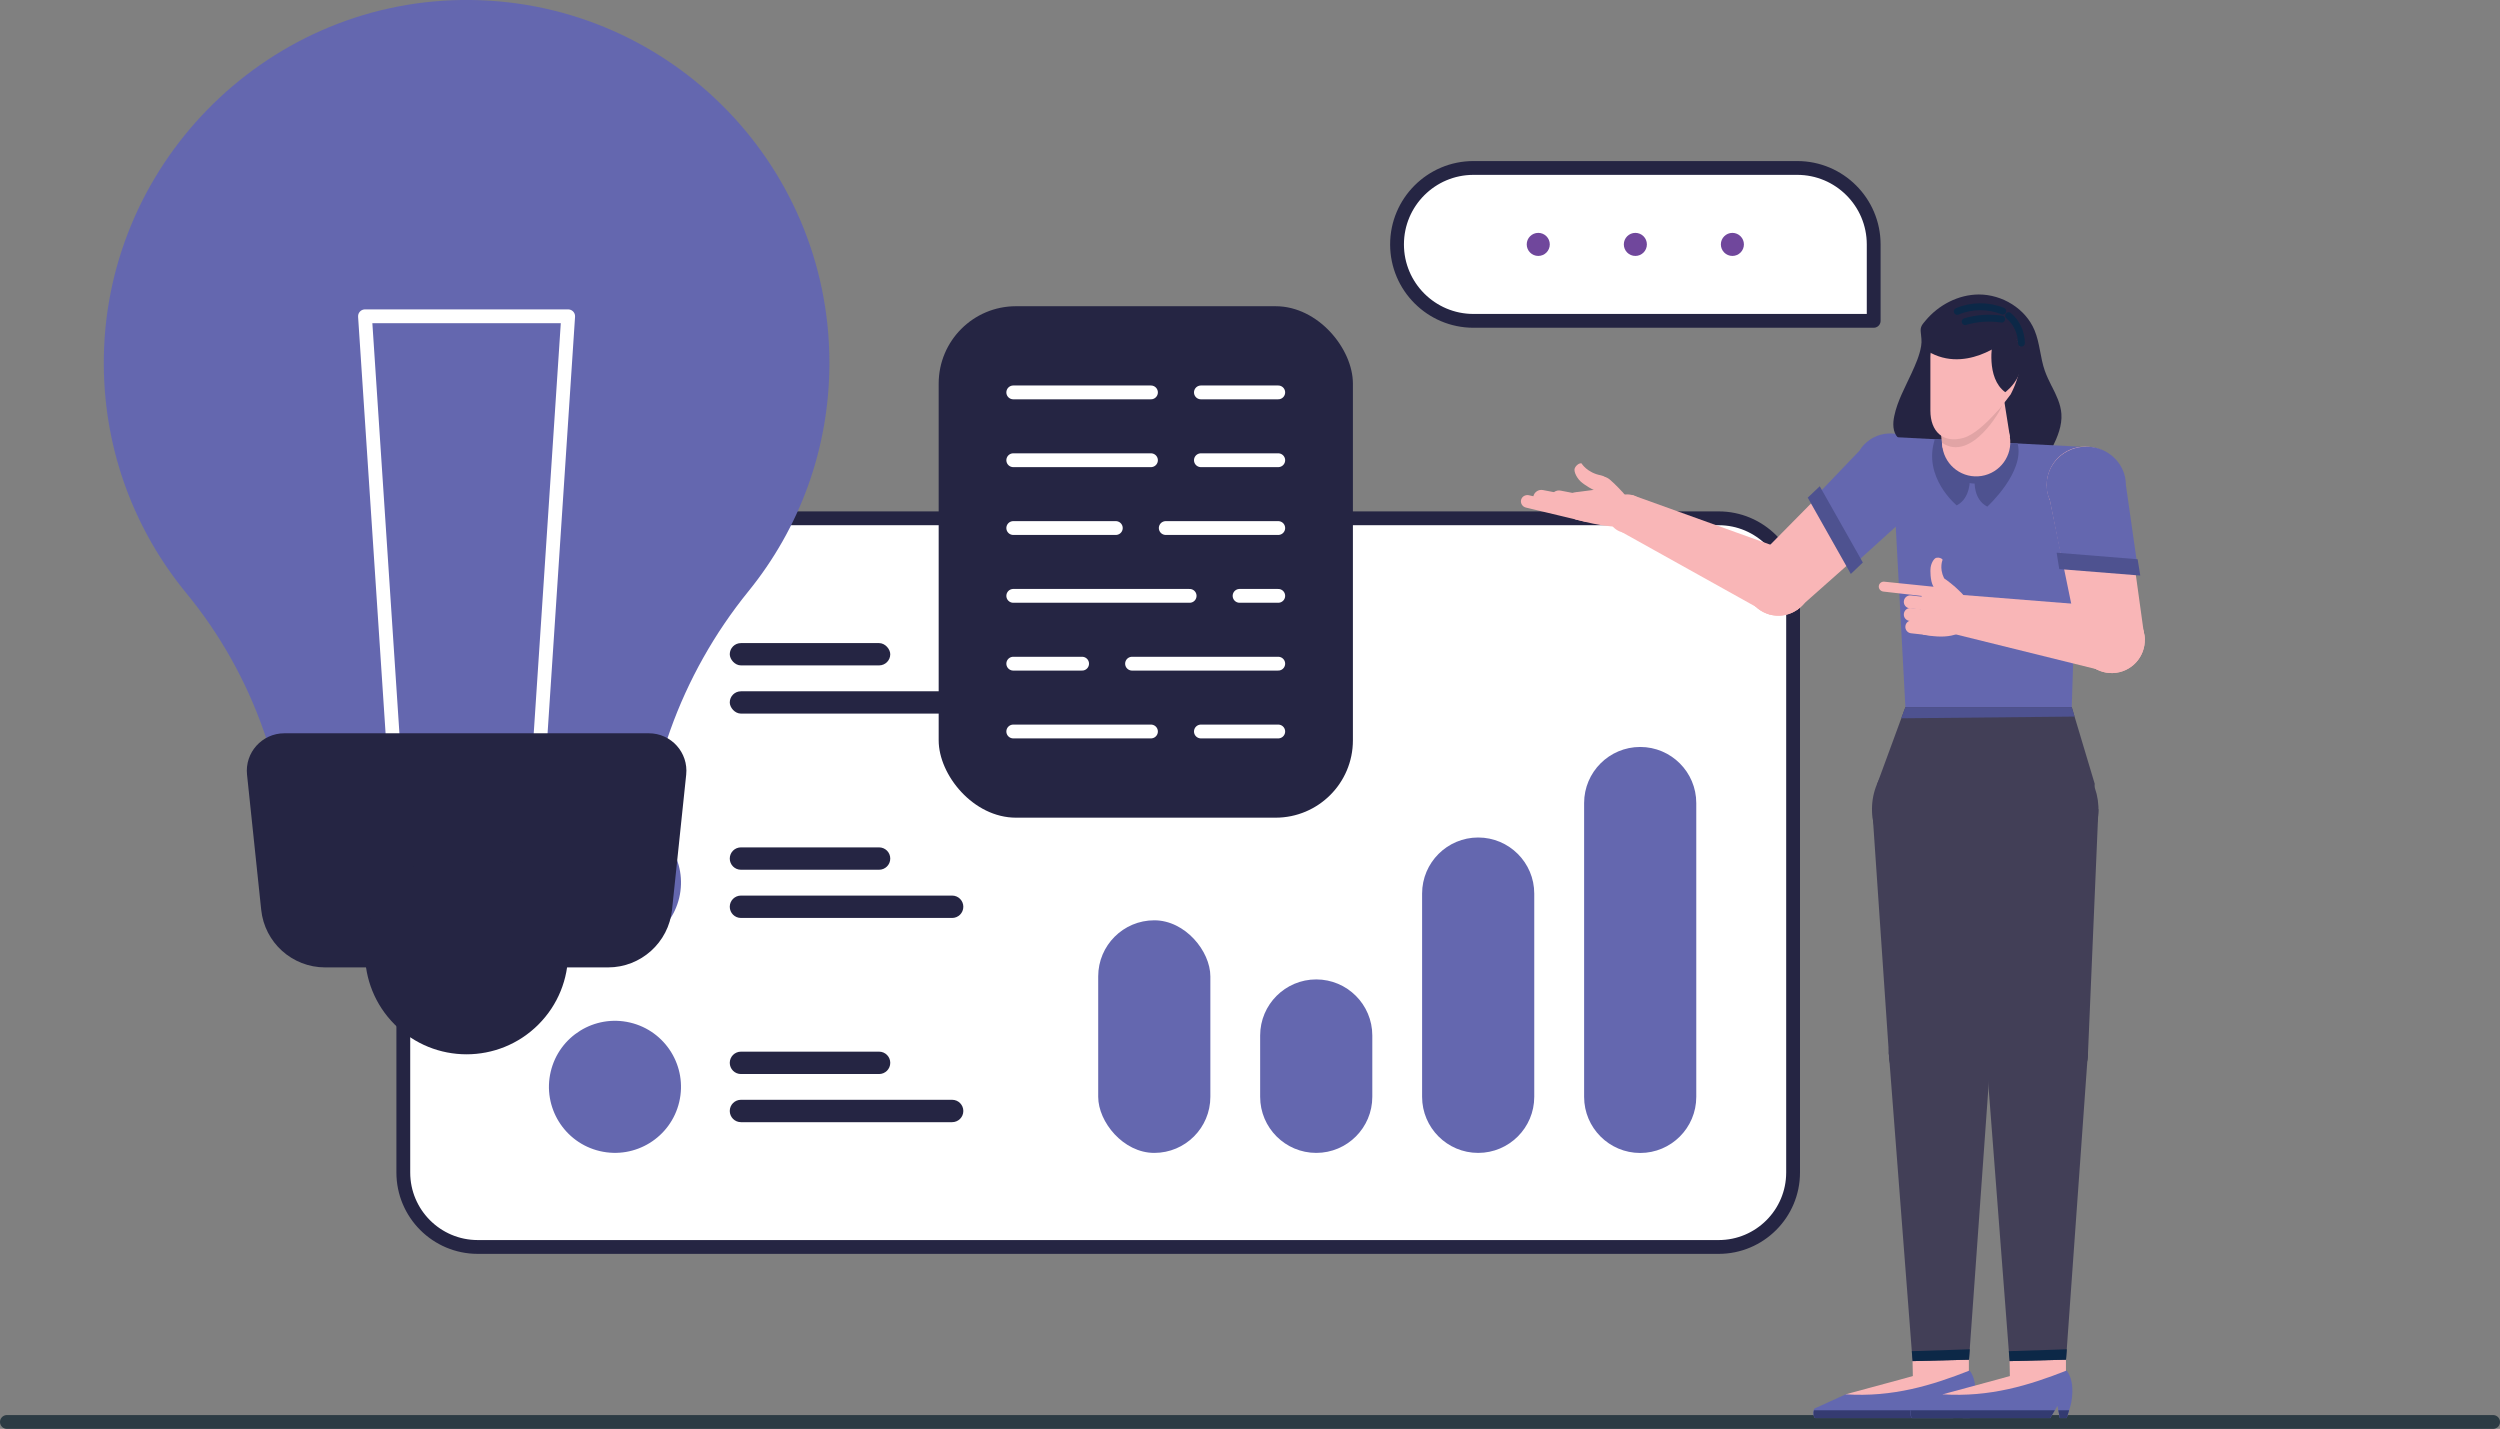 <svg xmlns="http://www.w3.org/2000/svg" viewBox="0 0 362 206.9"><rect x="0" y="0" width="362" height="206.9" fill="#808080" stroke="none"/><defs><style>.cls-1{fill:#353b71;}.cls-1,.cls-2,.cls-3,.cls-4,.cls-5,.cls-6,.cls-7,.cls-8,.cls-9,.cls-10,.cls-11,.cls-12{stroke-width:0px;}.cls-2{fill:#f9b6b7;}.cls-13{stroke:#0c2847;stroke-miterlimit:10;}.cls-13,.cls-14,.cls-15{fill:none;}.cls-13,.cls-14,.cls-15,.cls-16{stroke-linecap:round;}.cls-3{fill:#423f57;}.cls-17{isolation:isolate;}.cls-4{fill:#010101;mix-blend-mode:multiply;opacity:.1;}.cls-5{fill:#6368b0;}.cls-6{fill:#252543;}.cls-7{fill:#4e5290;}.cls-8{fill:#0c2847;}.cls-9{fill:#252442;}.cls-14{stroke:#fff;}.cls-14,.cls-15,.cls-16{stroke-linejoin:round;stroke-width:2px;}.cls-10{fill:#333b71;}.cls-18,.cls-11{fill:#6467af;}.cls-15{stroke:#2c3b44;}.cls-16{fill:#fff;stroke:#252543;}.cls-12{fill:#70479c;}</style></defs><g class="cls-17"><g id="Layer_1"><line class="cls-15" x1="1" y1="205.9" x2="361" y2="205.9"></line><path class="cls-16" d="m69.18,75.05h179.68c5.95,0,10.78,4.83,10.78,10.78v83.95c0,5.95-4.83,10.78-10.78,10.78H69.18c-5.95,0-10.78-4.83-10.78-10.78v-83.95c0-5.95,4.83-10.78,10.78-10.78Z"></path><path class="cls-11" d="m237.5,108.16h0c4.48,0,8.12,3.64,8.12,8.12v42.55c0,4.48-3.64,8.12-8.12,8.12h0c-4.48,0-8.12-3.64-8.12-8.12v-42.55c0-4.48,3.64-8.12,8.12-8.12Z"></path><path class="cls-11" d="m214.04,121.27h0c4.48,0,8.12,3.64,8.12,8.12v29.43c0,4.48-3.64,8.12-8.12,8.12h0c-4.48,0-8.12-3.64-8.12-8.12v-29.43c0-4.48,3.64-8.12,8.12-8.12Z"></path><path class="cls-11" d="m190.59,141.82h0c4.48,0,8.12,3.64,8.12,8.12v8.88c0,4.48-3.64,8.12-8.12,8.12h0c-4.48,0-8.12-3.64-8.12-8.12v-8.88c0-4.48,3.64-8.12,8.12-8.12Z"></path><rect class="cls-11" x="159.02" y="133.26" width="16.24" height="33.68" rx="8.12" ry="8.12"></rect><circle class="cls-11" cx="89.05" cy="98.23" r="9.56"></circle><rect class="cls-6" x="105.67" y="100.1" width="33.82" height="3.23" rx="1.62" ry="1.62"></rect><rect class="cls-6" x="105.67" y="93.12" width="23.24" height="3.23" rx="1.62" ry="1.62"></rect><circle class="cls-11" cx="89.05" cy="127.8" r="9.56" transform="translate(-55.79 185.11) rotate(-76.72)"></circle><path class="cls-6" d="m137.87,129.68h-30.58c-.89,0-1.62.72-1.62,1.62h0c0,.89.72,1.62,1.62,1.62h30.58c.89,0,1.62-.72,1.62-1.62h0c0-.89-.72-1.62-1.62-1.62Z"></path><path class="cls-6" d="m127.29,122.7h-20c-.89,0-1.62.72-1.62,1.62h0c0,.89.72,1.62,1.62,1.62h20c.89,0,1.62-.72,1.62-1.62h0c0-.89-.72-1.62-1.62-1.62Z"></path><circle class="cls-11" cx="89.05" cy="157.38" r="9.56" transform="translate(-84.58 207.89) rotate(-76.72)"></circle><path class="cls-6" d="m137.87,159.25h-30.58c-.89,0-1.62.72-1.62,1.62h0c0,.89.72,1.62,1.62,1.62h30.58c.89,0,1.62-.72,1.62-1.62h0c0-.89-.72-1.62-1.62-1.62Z"></path><path class="cls-6" d="m127.29,152.28h-20c-.89,0-1.62.72-1.62,1.62h0c0,.89.72,1.62,1.62,1.62h20c.89,0,1.62-.72,1.62-1.62h0c0-.89-.72-1.62-1.62-1.62Z"></path><path class="cls-11" d="m120.1,52.54C120.1,23.27,96.17-.4,66.81,0,38.06.41,14.79,24.22,15.03,52.97c.1,12.5,4.57,23.95,11.95,32.92,9.85,11.97,15.04,27.09,15.04,42.59h0s51.09,0,51.09,0h0c0-15.63,5.43-30.74,15.27-42.87,7.33-9.03,11.72-20.54,11.72-33.07Z"></path><polygon class="cls-14" points="76.36 135.37 58.76 135.37 52.85 45.8 82.27 45.8 76.36 135.37"></polygon><path class="cls-6" d="m88.05,140.08h-40.97c-4.77,0-8.77-3.6-9.26-8.35l-2.05-19.55c-.34-3.21,2.18-6,5.4-6h52.79c3.22,0,5.74,2.79,5.4,6l-2.05,19.55c-.5,4.74-4.5,8.35-9.26,8.35Z"></path><circle class="cls-6" cx="67.56" cy="137.95" r="14.71" transform="translate(-77.76 88.18) rotate(-45)"></circle><rect class="cls-6" x="135.92" y="44.34" width="59.98" height="74.06" rx="11.2" ry="11.2"></rect><line class="cls-14" x1="146.72" y1="105.92" x2="166.66" y2="105.92"></line><line class="cls-14" x1="173.89" y1="105.92" x2="185.09" y2="105.92"></line><line class="cls-14" x1="146.72" y1="96.1" x2="156.69" y2="96.1"></line><line class="cls-14" x1="163.92" y1="96.1" x2="185.09" y2="96.1"></line><line class="cls-14" x1="146.72" y1="86.28" x2="172.26" y2="86.28"></line><line class="cls-14" x1="179.49" y1="86.28" x2="185.09" y2="86.28"></line><line class="cls-14" x1="146.72" y1="76.46" x2="161.57" y2="76.46"></line><line class="cls-14" x1="168.8" y1="76.46" x2="185.09" y2="76.46"></line><line class="cls-14" x1="146.72" y1="66.64" x2="166.66" y2="66.64"></line><line class="cls-14" x1="173.89" y1="66.64" x2="185.09" y2="66.64"></line><line class="cls-14" x1="146.72" y1="56.82" x2="166.66" y2="56.82"></line><line class="cls-14" x1="173.89" y1="56.82" x2="185.09" y2="56.82"></line><path class="cls-16" d="m271.31,46.46h-57.95c-6.11,0-11.07-4.96-11.07-11.07h0c0-6.11,4.96-11.07,11.07-11.07h46.88c6.11,0,11.07,4.96,11.07,11.07v11.07Z"></path><circle class="cls-12" cx="222.74" cy="35.39" r="1.67"></circle><circle class="cls-12" cx="236.8" cy="35.39" r="1.67"></circle><path class="cls-12" d="m252.52,35.39c0,.92-.75,1.67-1.67,1.67s-1.67-.75-1.67-1.67.75-1.67,1.67-1.67,1.67.75,1.67,1.67Z"></path><path class="cls-2" d="m252.89,83.11c-.69,2.55.81,5.18,3.36,5.88,2.55.69,5.18-.81,5.88-3.36.69-2.55-.81-5.18-3.36-5.88-2.55-.69-5.18.81-5.88,3.36Z"></path><circle class="cls-2" cx="235.61" cy="74.38" r="2.79"></circle><polygon class="cls-2" points="258.76 79.74 236.35 71.68 234.88 77.07 256.25 88.98 258.76 79.74"></polygon><path class="cls-2" d="m254.85,80.38c-2.2,1.47-2.79,4.44-1.32,6.64,1.47,2.2,4.44,2.79,6.64,1.32s2.79-4.44,1.32-6.64-4.44-2.79-6.64-1.32Z"></path><circle class="cls-2" cx="274.03" cy="68.7" r="5.55" transform="translate(153.07 324) rotate(-78.72)"></circle><polygon class="cls-2" points="277.11 73.31 260.16 88.34 254.85 80.38 270.95 64.08 277.11 73.31"></polygon><path class="cls-11" d="m270.79,63.65c-.65.43-1.17.99-1.55,1.62l-6.66,6.96,5.74,9.64,9.12-8.27c2.55-1.7,3.13-5.31,1.29-8.06-1.84-2.75-5.39-3.6-7.93-1.9Z"></path><polygon class="cls-7" points="269.74 81.45 268 83.11 261.76 72.06 263.5 70.41 269.74 81.45"></polygon><path class="cls-2" d="m228.37,71.33c-.43-.09-.64.61-.68,1.8-.04,1.08.06,2,.5,2.11l.2.05s.02,0,.03,0h0s.56.14.84.21c3.79.95,7.22,1.2,7.58-.37.35-1.54-2.87-2.7-6.69-3.5-.28-.06-.55-.11-.82-.16-.02,0-.04-.01-.07-.02l-.9-.14Z"></path><path class="cls-2" d="m234.89,71.19c.39.5,2.27,2.45,1.75,3l.02.29c-.7.52-4.46-.82-4.54-1.53l-.22-2.37c-.39-.5-.96-1.02-.45-1.37h0c.52-.35,1.15-.19,1.65.23.8.67,1.79,1.76,1.79,1.76Z"></path><path class="cls-2" d="m231.85,68.84c.78.14,1.5,1.14,1.22,1.83l.05.18c-.28.69-.34.57-1.13.48-1.27-.15-2.84-1.38-2.84-1.38-.82-.6-1.31-1.7-1.13-2.13h0c.17-.43.65-.79.98-.73,0,0,.79,1.37,2.86,1.75Z"></path><path class="cls-2" d="m228.29,73.67l3.68-.48c.65-.09,1.11-.68,1.03-1.34h0c-.09-.65-.68-1.11-1.34-1.03l-3.68.48c-.65.09-1.11.68-1.03,1.34h0c.09.65.68,1.11,1.34,1.03Z"></path><path class="cls-2" d="m222.96,73.3l3.64.7c.65.13,1.27-.3,1.4-.94h0c.13-.65-.3-1.27-.94-1.4l-3.64-.7c-.65-.13-1.27.3-1.4.94h0c-.13.65.3,1.27.94,1.4Z"></path><path class="cls-2" d="m225.51,73.38l3.64.7c.65.13,1.27-.3,1.4-.94h0c.13-.65-.3-1.27-.94-1.4l-3.64-.7c-.65-.13-1.27.3-1.4.94h0c-.13.65.3,1.27.94,1.4Z"></path><path class="cls-2" d="m230.12,73.69c.51.11.83.61.72,1.1h0c-.11.5-.74.88-1.25.77l-8.62-2.06c-.51-.11-.83-.61-.72-1.1h0c.11-.5.62-.8,1.13-.69l8.74,1.98Z"></path><path class="cls-9" d="m297.1,55.93c.65,1.29,1.29,2.57,1.39,4,.12,1.68-.55,3.31-1.29,4.82-.58,1.18-1.37,2.46-2.65,2.75-1.27.29-2.51-.48-3.65-1.11-3.66-2.03-7.95-2.88-12.11-2.4-1.39.16-3.02.39-3.98-.63-.76-.8-.75-2.05-.52-3.12.45-2.18,1.57-4.15,2.49-6.17.58-1.27,1.17-2.57,1.4-3.96.13-.75,0-1.35-.06-2.08-.07-.72.21-1.03.69-1.6,1.89-2.27,4.75-3.78,7.73-3.79,3.39,0,6.76,2.05,8.06,5.18.78,1.87.82,3.96,1.49,5.87.27.77.64,1.5,1,2.24Z"></path><path class="cls-2" d="m267.27,201.89c4.14-1.14,7.23-1.93,10-2.72l2.69,3.88-5.84,1.19-6.85-.3v-2.05Z"></path><polygon class="cls-2" points="285.09 201.44 285.1 185.06 276.72 185.06 277.02 201.53 285.09 201.44"></polygon><path class="cls-5" d="m262.85,205.34h19.97l1.05-1.77.34,1.77h1l.56-1.82s.87-3.23-.57-5.07c-5.45,2.15-11.12,3.89-17.94,3.45l-4.53,2.06c-.2.37-.24,1.13.11,1.38Z"></path><path class="cls-1" d="m262.85,205.34h19.97l.67-1.13h-20.84c-.11.39-.08.93.21,1.13Z"></path><polygon class="cls-1" points="285.56 204.21 283.99 204.21 284.21 205.34 285.21 205.34 285.56 204.21"></polygon><path class="cls-2" d="m281.32,201.89c4.14-1.14,7.23-1.93,10-2.72l2.69,3.88-5.84,1.19-6.85-.3v-2.05Z"></path><polygon class="cls-2" points="299.15 201.44 299.15 185.06 290.77 185.06 291.07 201.53 299.15 201.44"></polygon><path class="cls-5" d="m276.9,205.34h19.97l1.05-1.77.34,1.77h1l.56-1.82s.87-3.23-.57-5.07c-5.45,2.15-11.12,3.89-17.94,3.45l-4.53,2.06c-.2.37-.24,1.13.11,1.38Z"></path><path class="cls-10" d="m276.9,205.34h19.97l.67-1.13h-20.84c-.11.39-.08.93.21,1.13Z"></path><polygon class="cls-10" points="299.61 204.21 298.04 204.21 298.26 205.34 299.26 205.34 299.61 204.21"></polygon><polygon class="cls-18" points="299.99 102.39 275.9 102.39 273.81 63.27 301.17 64.68 299.99 102.39"></polygon><polygon class="cls-3" points="288.28 152.75 273.56 153.26 271.1 117.17 289.8 117.17 288.28 152.75"></polygon><circle class="cls-3" cx="280.44" cy="117.17" r="9.36" transform="translate(4.11 243.74) rotate(-47.29)"></circle><path class="cls-3" d="m275.77,157.67c2.94,2.83,7.62,2.74,10.45-.2,1.28-1.33,1.96-3.01,2.05-4.72.11-2.07-.64-4.18-2.26-5.74-2.94-2.83-7.62-2.74-10.45.2-2.83,2.94-2.74,7.62.2,10.45Z"></path><path class="cls-3" d="m271.82,113.5l4.08-11.1h24.09l3.32,11.08c.05,1.02-.55,1.96-1.49,2.35l-11.7,4.72c-2.42.98-5.15.9-7.51-.21l-9.42-4.43c-.92-.43-1.46-1.4-1.36-2.41Z"></path><path class="cls-7" d="m280.23,64.97c.46,2.93,2.95,5.06,5.92,5.06.32,0,.63-.03.94-.07,2.9-.46,4.99-2.93,5.06-5.75l-11.98-.61c-.03.45-.02.91.06,1.38Z"></path><path class="cls-2" d="m281.27,64.81c.43,2.7,2.96,4.54,5.65,4.11,2.7-.43,4.54-2.96,4.11-5.65-.43-2.7-2.96-4.54-5.65-4.11-2.7.43-4.54,2.96-4.11,5.65Z"></path><polygon class="cls-2" points="291.04 63.27 289.97 56.51 280.52 57.94 281.27 64.81 291.04 63.27"></polygon><path class="cls-4" d="m281.2,64.11l-.18-1.62c1.32.18,6.67-.73,8.88-3.79,0,.43-4.42,8.33-8.7,5.41Z"></path><path class="cls-2" d="m291.15,57.1s-3.91,5.48-6.85,6.31c-2.94.83-4.78-.93-4.78-3.95v-7.71c0-2,1.11-3.86,2.91-4.72,1.53-.73,3.69-1.1,6.55-.1,6.58,2.3,2.17,10.16,2.17,10.16Z"></path><polygon class="cls-3" points="285.11 196.88 276.94 197.09 273.5 152.44 288.29 152.34 285.11 196.88"></polygon><path class="cls-3" d="m275.77,157.67c2.94,2.83,7.62,2.74,10.45-.2s2.74-7.62-.2-10.45c-2.94-2.83-7.62-2.74-10.45.2-2.83,2.94-2.74,7.62.2,10.45Z"></path><polygon class="cls-8" points="285.22 195.38 276.83 195.65 276.94 197.09 285.11 196.88 285.22 195.38"></polygon><polygon class="cls-3" points="302.33 152.75 287.61 153.26 285.15 117.17 303.85 117.17 302.33 152.75"></polygon><circle class="cls-3" cx="294.49" cy="117.17" r="9.36" transform="translate(41.19 307.68) rotate(-58.64)"></circle><path class="cls-3" d="m289.82,157.67c2.94,2.83,7.62,2.74,10.45-.2,1.28-1.33,1.96-3.01,2.05-4.72.11-2.07-.64-4.18-2.26-5.74-2.94-2.83-7.62-2.74-10.45.2-2.83,2.94-2.74,7.62.2,10.45Z"></path><polygon class="cls-3" points="299.16 196.88 290.99 197.09 287.56 152.44 302.34 152.34 299.16 196.88"></polygon><path class="cls-3" d="m289.82,157.67c2.94,2.83,7.62,2.74,10.45-.2,2.83-2.94,2.74-7.62-.2-10.45-2.94-2.83-7.62-2.74-10.45.2-2.83,2.94-2.74,7.62.2,10.45Z"></path><polygon class="cls-8" points="299.27 195.38 290.88 195.65 290.99 197.09 299.16 196.88 299.27 195.38"></polygon><polygon class="cls-7" points="299.99 102.39 275.9 102.39 275.3 104.01 300.4 103.76 299.99 102.39"></polygon><path class="cls-9" d="m290.54,49.21s-6.22,5.39-12.01,1.25c0,0,.69-8.58,13.25-4.68,0,0,.09,2.49-1.23,3.43Z"></path><path class="cls-9" d="m288.53,49.55s-1.03,5.16,1.83,7.24c0,0,4.74-3.39,1-8.72,0,0-2.57.7-2.83,1.47Z"></path><circle class="cls-2" cx="305.78" cy="92.66" r="4.79" transform="translate(-13.11 72.73) rotate(-13.28)"></circle><circle class="cls-2" cx="301.92" cy="70.22" r="5.55"></circle><polygon class="cls-2" points="307.47 70.22 310.57 92.66 300.99 92.66 296.38 70.22 307.47 70.22"></polygon><path class="cls-11" d="m296.34,70.22c0,.78.16,1.52.47,2.19l1.87,9.4,10.89.59-1.74-12.18c0-3.06-2.57-5.55-5.74-5.55s-5.74,2.48-5.74,5.55Z"></path><polygon class="cls-7" points="309.53 80.98 309.91 83.34 298.18 82.4 297.8 80.03 309.53 80.98"></polygon><circle class="cls-2" cx="305.78" cy="92.66" r="4.79" transform="translate(-13.11 72.73) rotate(-13.28)"></circle><circle class="cls-2" cx="282.03" cy="88.78" r="2.79"></circle><polygon class="cls-2" points="305.78 87.87 282.03 85.98 282.03 91.57 305.78 97.45 305.78 87.87"></polygon><path class="cls-2" d="m278.7,85.08c-.35-.02-.52,1.27-.56,3.33-.04,1.89.04,3.45.38,3.5l.16.03s.01,0,.02,0h0s.45.07.68.1c3.04.46,5.79-.19,6.09-3.02.29-2.78-2.28-3.77-5.35-3.96-.22-.01-.44-.02-.65-.01-.02,0-.04,0-.05,0l-.72.04Z"></path><path class="cls-2" d="m279.87,84.94c.41.04.71.4.67.79h0c-.04.4-.49.76-.9.72l-6.92-.79c-.41-.04-.71-.4-.67-.79h0c.04-.4.4-.69.81-.64l7.01.72Z"></path><path class="cls-2" d="m282.94,84.84c.35.35,2.01,1.68,1.66,2.16l.04.22c-.49.48-3.55-.2-3.69-.75l-.41-1.82c-.35-.35-.85-.7-.48-1.02h0c.37-.33.88-.26,1.3.01.69.45,1.57,1.2,1.57,1.2Z"></path><path class="cls-2" d="m281.47,83.7c.27.57-.04,1.48-.62,1.61l-.09.11c-.57.13-.52.04-.82-.51-.49-.88-.41-2.45-.41-2.45.01-.8.49-1.62.85-1.69h0c.35-.09.81.06.91.29,0,0-.52,1.13.19,2.63Z"></path><path class="cls-2" d="m276.51,88.08l2.89.32c.51.06.98-.31,1.03-.83h0c.06-.51-.31-.98-.83-1.03l-2.89-.32c-.51-.06-.98.31-1.03.83h0c-.06.51.31.98.83,1.03Z"></path><path class="cls-2" d="m276.51,89.91l2.89.32c.51.06.98-.31,1.03-.83h0c.06-.51-.31-.98-.83-1.03l-2.89-.32c-.51-.06-.98.31-1.03.83h0c-.06.51.31.98.83,1.03Z"></path><path class="cls-2" d="m276.73,91.7l2.89.32c.51.06.98-.31,1.03-.83h0c.06-.51-.31-.98-.83-1.03l-2.89-.32c-.51-.06-.98.31-1.03.83h0c-.06.51.31.98.83,1.03Z"></path><path class="cls-13" d="m290,45.05c-2.08-.86-4.51-.85-6.59.04"></path><path class="cls-13" d="m289.84,46.21c-1.76-.27-3.57-.15-5.28.36"></path><path class="cls-13" d="m290.85,45.71c1.16.97,1.85,2.46,1.85,3.97"></path><path class="cls-7" d="m285.93,69.65s-.22,2.66,1.83,3.71c0,0,5.47-4.99,4.39-9.16,0,0-1.9,5-6.22,5.44Z"></path><path class="cls-7" d="m285.23,69.37s.15,2.76-1.9,3.81c0,0-4.98-4.07-3.16-9.59,0,0,.74,5.33,5.06,5.78Z"></path></g></g></svg>